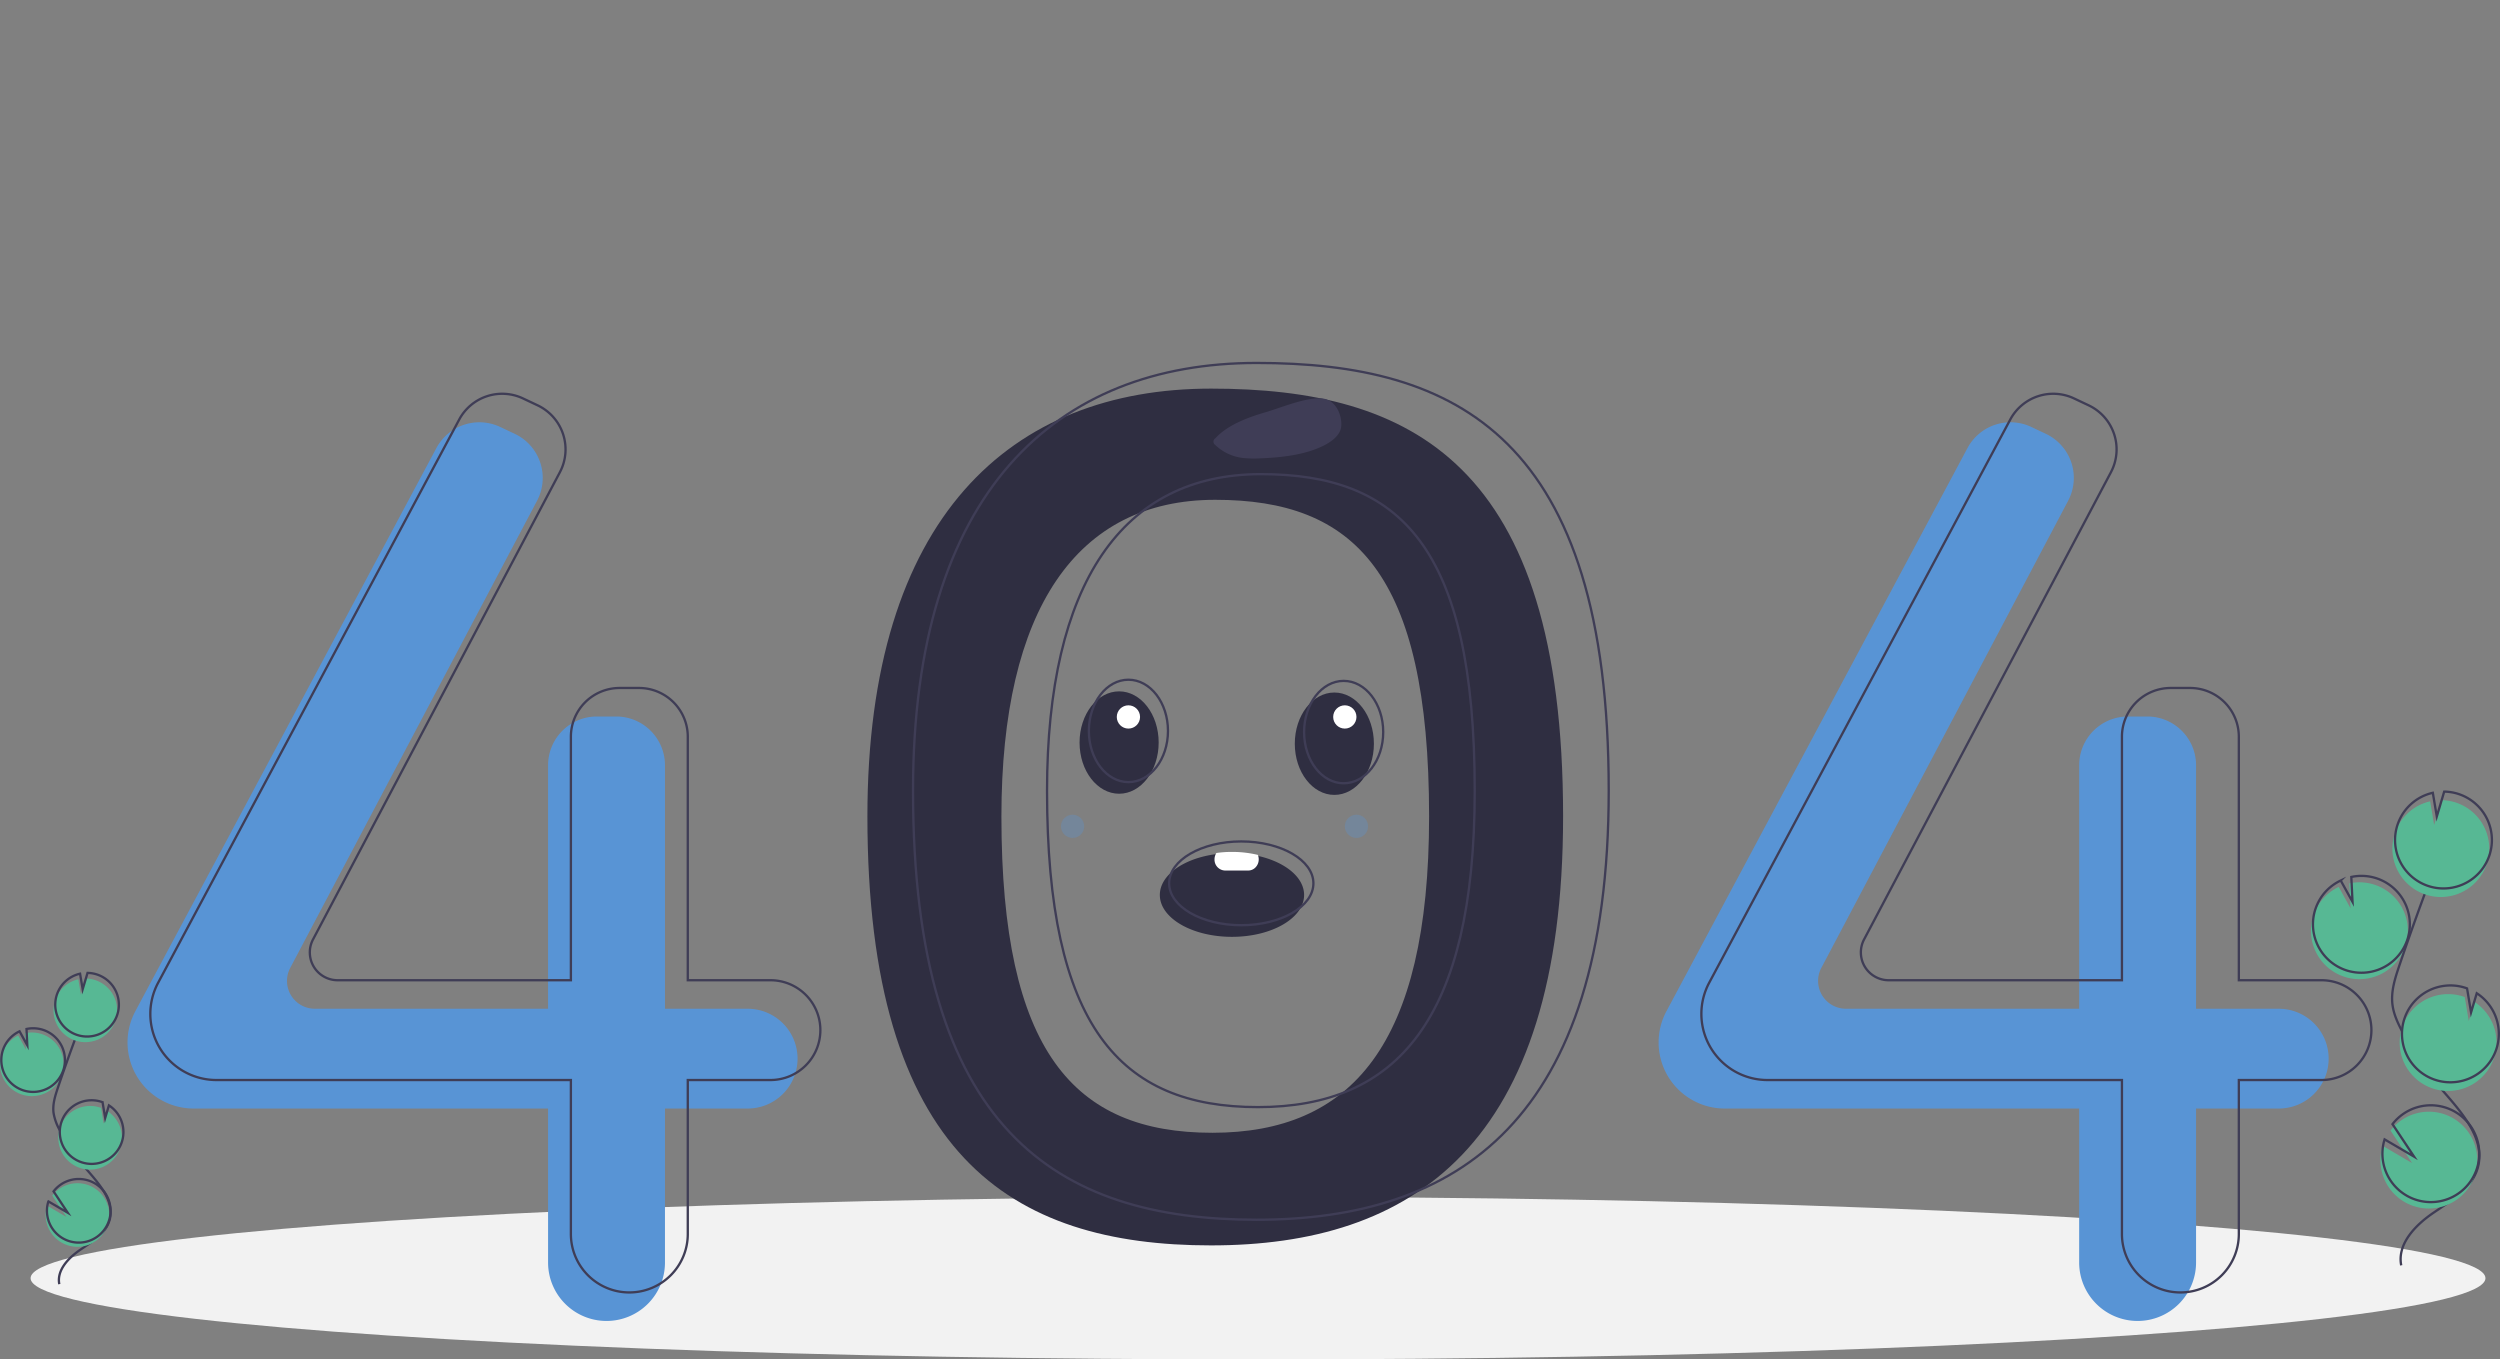<?xml version="1.0" encoding="UTF-8" standalone="no"?>
<svg
   xmlns:dc="http://purl.org/dc/elements/1.1/"
   xmlns:cc="http://creativecommons.org/ns#"
   xmlns:rdf="http://www.w3.org/1999/02/22-rdf-syntax-ns#"
   xmlns:svg="http://www.w3.org/2000/svg"
   xmlns="http://www.w3.org/2000/svg"
   xmlns:sodipodi="http://sodipodi.sourceforge.net/DTD/sodipodi-0.dtd"
   xmlns:inkscape="http://www.inkscape.org/namespaces/inkscape"
   id="fd59ce54-f850-4dfc-bc34-dd7d379d600e"
   data-name="Layer 1"
   width="1074.392"
   height="584.231"
   viewBox="0 0 1074.392 584.231"
   version="1.1"
   sodipodi:docname="page_not_found.svg"
   inkscape:version="1.0.2-2 (e86c870879, 2021-01-15)">
  <rect x="0" y="0" width="1074.392" height="584.231" fill="#808080" stroke="none"/>
  <defs
     id="defs1272" />
  <sodipodi:namedview
     pagecolor="#ffffff"
     bordercolor="#666666"
     borderopacity="1"
     objecttolerance="10"
     gridtolerance="10"
     guidetolerance="10"
     inkscape:pageopacity="0"
     inkscape:pageshadow="2"
     inkscape:window-width="1920"
     inkscape:window-height="1017"
     id="namedview1270"
     showgrid="false"
     lock-margins="true"
     fit-margin-left="5.1"
     fit-margin-top="5"
     inkscape:zoom="1.0108043"
     inkscape:cx="542.19523"
     inkscape:cy="220.77854"
     inkscape:window-x="-8"
     inkscape:window-y="-8"
     inkscape:window-maximized="1"
     inkscape:current-layer="fd59ce54-f850-4dfc-bc34-dd7d379d600e" />
  <title
     id="title1157">page not found</title>
  <g
     id="g1874">
    <ellipse
       cx="540.643"
       cy="549.309"
       rx="527.5"
       ry="34.922"
       fill="#f2f2f2"
       id="ellipse1159" />
    <path
       d="M583.48,324.894c-85.944,0-147.651,55.139-147.651,183.798,0,145.813,61.707,184.411,147.651,184.411s151.327-42.274,151.327-184.411C734.807,356.753,669.424,324.894,583.48,324.894Zm.565,319.808c-59.527,0-90.626-34.923-90.626-135.916,0-89.112,32.372-136.105,91.899-136.105s91.899,30.868,91.899,136.105C677.217,607.234,643.572,644.703,584.045,644.703Z"
       transform="translate(-63.054 -157.885)"
       fill="#2f2e41"
       id="path1161" />
    <path
       d="M384.365,591.401H348.831V486.762A20.956,20.956,0,0,0,327.875,465.806h-8.326a20.956,20.956,0,0,0-20.956,20.956V591.401H198.363a11.963,11.963,0,0,1-10.578-17.552l106.082-200.78A20.956,20.956,0,0,0,284.287,344.33l-6.262-2.957a20.956,20.956,0,0,0-27.429,9.07L121.214,592.475a28.416,28.416,0,0,0-3.356,13.396v0a28.416,28.416,0,0,0,28.416,28.416H298.593v66.167a25.119,25.119,0,0,0,25.119,25.119h0a25.119,25.119,0,0,0,25.119-25.119V634.287h35.534a21.443,21.443,0,0,0,21.443-21.443v0A21.443,21.443,0,0,0,384.365,591.401Z"
       transform="translate(-63.054 -157.885)"
       fill="#5894d5"
       id="path1163" />
    <path
       d="M1042.362,591.401h-35.534V486.762A20.956,20.956,0,0,0,985.872,465.806h-8.326a20.956,20.956,0,0,0-20.956,20.956V591.401H856.359a11.963,11.963,0,0,1-10.578-17.552L951.864,373.069A20.956,20.956,0,0,0,942.284,344.33l-6.262-2.957a20.956,20.956,0,0,0-27.429,9.07L779.211,592.475a28.416,28.416,0,0,0-3.356,13.396v0a28.416,28.416,0,0,0,28.416,28.416H956.589v66.167a25.119,25.119,0,0,0,25.119,25.119h0a25.119,25.119,0,0,0,25.119-25.119V634.287h35.534a21.443,21.443,0,0,0,21.443-21.443v0A21.443,21.443,0,0,0,1042.362,591.401Z"
       transform="translate(-63.054 -157.885)"
       fill="#5894d5"
       id="path1165" />
    <path
       d="M394.168,579.148H358.634V474.509a20.956,20.956,0,0,0-20.956-20.956h-8.326a20.956,20.956,0,0,0-20.956,20.956V579.148H208.165a11.963,11.963,0,0,1-10.578-17.552L303.67,360.816a20.956,20.956,0,0,0-9.58-28.739l-6.262-2.957a20.956,20.956,0,0,0-27.429,9.07L131.017,580.222a28.416,28.416,0,0,0-3.356,13.396v0a28.416,28.416,0,0,0,28.416,28.416H308.395v66.167a25.119,25.119,0,0,0,25.119,25.119h0a25.119,25.119,0,0,0,25.119-25.119V622.034h35.534a21.443,21.443,0,0,0,21.443-21.443v0A21.443,21.443,0,0,0,394.168,579.148Z"
       transform="translate(-63.054 -157.885)"
       fill="none"
       stroke="#3f3d56"
       stroke-miterlimit="10"
       id="path1167" />
    <path
       d="M1060.742,579.148h-35.534V474.509a20.956,20.956,0,0,0-20.956-20.956H995.925a20.956,20.956,0,0,0-20.956,20.956V579.148H874.739a11.963,11.963,0,0,1-10.578-17.552L970.244,360.816a20.956,20.956,0,0,0-9.58-28.739l-6.262-2.957a20.956,20.956,0,0,0-27.429,9.07L797.59,580.222a28.416,28.416,0,0,0-3.356,13.396v0a28.416,28.416,0,0,0,28.416,28.416H974.969v66.167a25.119,25.119,0,0,0,25.119,25.119h0a25.119,25.119,0,0,0,25.119-25.119V622.034h35.534a21.443,21.443,0,0,0,21.443-21.443v0A21.443,21.443,0,0,0,1060.742,579.148Z"
       transform="translate(-63.054 -157.885)"
       fill="none"
       stroke="#3f3d56"
       stroke-miterlimit="10"
       id="path1169" />
    <path
       d="M603.085,313.866c-85.944,0-147.651,55.139-147.651,183.798,0,145.813,61.707,184.411,147.651,184.411s151.327-42.274,151.327-184.411C754.412,345.725,689.029,313.866,603.085,313.866Zm.565,319.808c-59.527,0-90.626-34.923-90.626-135.916,0-89.112,32.372-136.105,91.899-136.105s91.899,30.868,91.899,136.105C696.822,596.206,663.177,633.675,603.65,633.675Z"
       transform="translate(-63.054 -157.885)"
       fill="none"
       stroke="#3f3d56"
       stroke-miterlimit="10"
       id="path1171" />
    <path
       d="M639.296,342.073c-.777,3.193-4.128,5.751-7.839,7.538-7.802,3.757-17.425,4.878-26.76,5.254a45.176,45.176,0,0,1-7.144-.132,20.537,20.537,0,0,1-12.251-5.631,1.681,1.681,0,0,1,.044-2.844c4.969-5.459,13.262-8.806,21.616-11.216,6.334-1.827,17.381-6.561,24.29-5.922C637.944,329.739,640.277,338.041,639.296,342.073Z"
       transform="translate(-63.054 -157.885)"
       fill="#3f3d56"
       id="path1179" />
    <path
       d="M1069.918,577.434a20.813,20.813,0,1,0,2.772-39.915l.521,10.712-5.068-9.18a20.734,20.734,0,0,0-10.684,11.723,20.408,20.408,0,0,0-1.197,5.63A20.809,20.809,0,0,0,1069.918,577.434Z"
       transform="translate(-63.054 -157.885)"
       fill="#57b894"
       id="path1211" />
    <path
       d="M1094.995,701.678c-1.789-9.11,5.963-17.187,13.621-22.437s16.605-10.408,19.218-19.317c3.755-12.804-7.43-24.53-16.136-34.642a125.3,125.3,0,0,1-16.524-24.557c-1.811-3.533-3.476-7.225-3.952-11.166-.686-5.675,1.137-11.323,2.974-16.737q9.179-27.052,19.628-53.65"
       transform="translate(-63.054 -157.885)"
       fill="none"
       stroke="#3f3d56"
       stroke-miterlimit="10"
       id="path1213" />
    <path
       d="M1070.775,574.676a20.813,20.813,0,1,0,2.772-39.915l.521,10.712-5.068-9.18a20.734,20.734,0,0,0-10.684,11.723,20.408,20.408,0,0,0-1.197,5.63A20.809,20.809,0,0,0,1070.775,574.676Z"
       transform="translate(-63.054 -157.885)"
       fill="none"
       stroke="#3f3d56"
       stroke-miterlimit="10"
       id="path1215" />
    <path
       d="M1092.451,515.473a20.788,20.788,0,0,1,14.98-13.198l1.714,10.184,3.177-10.696a20.81,20.81,0,1,1-19.871,13.71Z"
       transform="translate(-63.054 -157.885)"
       fill="#57b894"
       id="path1217" />
    <path
       d="M1093.594,511.795a20.788,20.788,0,0,1,14.98-13.198l1.714,10.184,3.177-10.696a20.81,20.81,0,1,1-19.871,13.71Z"
       transform="translate(-63.054 -157.885)"
       fill="none"
       stroke="#3f3d56"
       stroke-miterlimit="10"
       id="path1219" />
    <path
       d="M1108.045,625.489a20.81,20.81,0,0,0,18.419-37.023l-2.441,8.219-1.731-10.304a.362.362,0,0,0-.053-.02,20.811,20.811,0,1,0-14.194,39.127Z"
       transform="translate(-63.054 -157.885)"
       fill="#57b894"
       id="path1221" />
    <path
       d="M1109.035,621.764a20.81,20.81,0,0,0,18.419-37.023l-2.441,8.219-1.731-10.304a.362.362,0,0,0-.053-.02,20.811,20.811,0,1,0-14.194,39.127Z"
       transform="translate(-63.054 -157.885)"
       fill="none"
       stroke="#3f3d56"
       stroke-miterlimit="10"
       id="path1223" />
    <path
       d="M1086.378,660.051a20.801,20.801,0,1,0,4.011-16.297l9.273,13.957-12.67-7.408A20.616,20.616,0,0,0,1086.378,660.051Z"
       transform="translate(-63.054 -157.885)"
       fill="#57b894"
       id="path1225" />
    <path
       d="M1087.235,657.294a20.801,20.801,0,1,0,4.011-16.297l9.273,13.957-12.67-7.408A20.616,20.616,0,0,0,1087.235,657.294Z"
       transform="translate(-63.054 -157.885)"
       fill="none"
       stroke="#3f3d56"
       stroke-miterlimit="10"
       id="path1227" />
    <path
       d="M72.061,628.133a13.674,13.674,0,1,0,1.821-26.225l.342,7.038-3.33-6.032a13.623,13.623,0,0,0-7.019,7.702,13.409,13.409,0,0,0-.787,3.699A13.672,13.672,0,0,0,72.061,628.133Z"
       transform="translate(-63.054 -157.885)"
       fill="#57b894"
       id="path1229" />
    <path
       d="M88.538,709.763c-1.175-5.986,3.918-11.292,8.949-14.741s10.91-6.838,12.626-12.692c2.467-8.412-4.882-16.117-10.601-22.76A82.324,82.324,0,0,1,88.656,643.436a22.21,22.21,0,0,1-2.597-7.336c-.451-3.729.747-7.439,1.954-10.996q6.031-17.773,12.896-35.249"
       transform="translate(-63.054 -157.885)"
       fill="none"
       stroke="#3f3d56"
       stroke-miterlimit="10"
       id="path1231" />
    <path
       d="M72.625,626.321a13.674,13.674,0,1,0,1.821-26.225l.342,7.038L71.458,601.103a13.623,13.623,0,0,0-7.019,7.702,13.409,13.409,0,0,0-.787,3.699A13.672,13.672,0,0,0,72.625,626.321Z"
       transform="translate(-63.054 -157.885)"
       fill="none"
       stroke="#3f3d56"
       stroke-miterlimit="10"
       id="path1233" />
    <path
       d="M86.866,587.423a13.658,13.658,0,0,1,9.842-8.671l1.126,6.691,2.087-7.027a13.673,13.673,0,1,1-13.055,9.007Z"
       transform="translate(-63.054 -157.885)"
       fill="#57b894"
       id="path1235" />
    <path
       d="M87.617,585.007a13.658,13.658,0,0,1,9.842-8.671l1.126,6.691L100.673,576a13.673,13.673,0,1,1-13.055,9.007Z"
       transform="translate(-63.054 -157.885)"
       fill="none"
       stroke="#3f3d56"
       stroke-miterlimit="10"
       id="path1237" />
    <path
       d="M97.112,659.706a13.673,13.673,0,0,0,12.102-24.325l-1.604,5.4-1.137-6.77a.238.238,0,0,0-.035-.013,13.673,13.673,0,1,0-9.326,25.707Z"
       transform="translate(-63.054 -157.885)"
       fill="#57b894"
       id="path1239" />
    <path
       d="M97.762,657.259a13.673,13.673,0,0,0,12.102-24.325l-1.604,5.4-1.137-6.77a.238.238,0,0,0-.035-.013,13.673,13.673,0,1,0-9.326,25.707Z"
       transform="translate(-63.054 -157.885)"
       fill="none"
       stroke="#3f3d56"
       stroke-miterlimit="10"
       id="path1241" />
    <path
       d="M82.876,682.414a13.667,13.667,0,1,0,2.635-10.708l6.092,9.17-8.324-4.867A13.545,13.545,0,0,0,82.876,682.414Z"
       transform="translate(-63.054 -157.885)"
       fill="#57b894"
       id="path1243" />
    <path
       d="M83.439,680.602a13.667,13.667,0,1,0,2.635-10.708l6.092,9.17-8.324-4.867A13.545,13.545,0,0,0,83.439,680.602Z"
       transform="translate(-63.054 -157.885)"
       fill="none"
       stroke="#3f3d56"
       stroke-miterlimit="10"
       id="path1245" />
    <ellipse
       cx="480.946"
       cy="319.115"
       rx="17"
       ry="22"
       fill="#2f2e41"
       id="ellipse1247" />
    <ellipse
       cx="573.446"
       cy="319.615"
       rx="17"
       ry="22"
       fill="#2f2e41"
       id="ellipse1249" />
    <path
       d="M623.5,542.5c0,9.94-13.88,18-31,18s-31-8.06-31-18c0-8.61,10.41-15.81,24.32-17.57a50.104,50.104,0,0,1,6.68-.43,50.699,50.699,0,0,1,11.13,1.2C615.25,528.29,623.5,534.84,623.5,542.5Z"
       transform="translate(-63.054 -157.885)"
       fill="#2f2e41"
       id="path1251" />
    <ellipse
       cx="484.946"
       cy="314.115"
       rx="17"
       ry="22"
       fill="none"
       stroke="#3f3d56"
       stroke-miterlimit="10"
       id="ellipse1253" />
    <ellipse
       cx="577.446"
       cy="314.615"
       rx="17"
       ry="22"
       fill="none"
       stroke="#3f3d56"
       stroke-miterlimit="10"
       id="ellipse1255" />
    <ellipse
       cx="533.446"
       cy="379.615"
       rx="31"
       ry="18"
       fill="none"
       stroke="#3f3d56"
       stroke-miterlimit="10"
       id="ellipse1257" />
    <path
       d="M604,527.2a4.937,4.937,0,0,1-1.32,3.392A4.339,4.339,0,0,1,599.5,532h-10a4.664,4.664,0,0,1-4.5-4.8,4.905,4.905,0,0,1,.82-2.741A47.02,47.02,0,0,1,592.5,524a47.665,47.665,0,0,1,11.13,1.28A5.067,5.067,0,0,1,604,527.2Z"
       transform="translate(-63.054 -157.885)"
       fill="#fff"
       id="path1259" />
    <circle
       cx="484.946"
       cy="308.115"
       r="5"
       fill="#fff"
       id="circle1261" />
    <circle
       cx="577.946"
       cy="308.115"
       r="5"
       fill="#fff"
       id="circle1263" />
    <circle
       cx="582.946"
       cy="355.115"
       r="5"
       fill="#5894d5"
       opacity="0.3"
       id="circle1265" />
    <circle
       cx="460.946"
       cy="355.115"
       r="5"
       fill="#5894d5"
       opacity="0.3"
       id="circle1267" />
  </g>
</svg>
